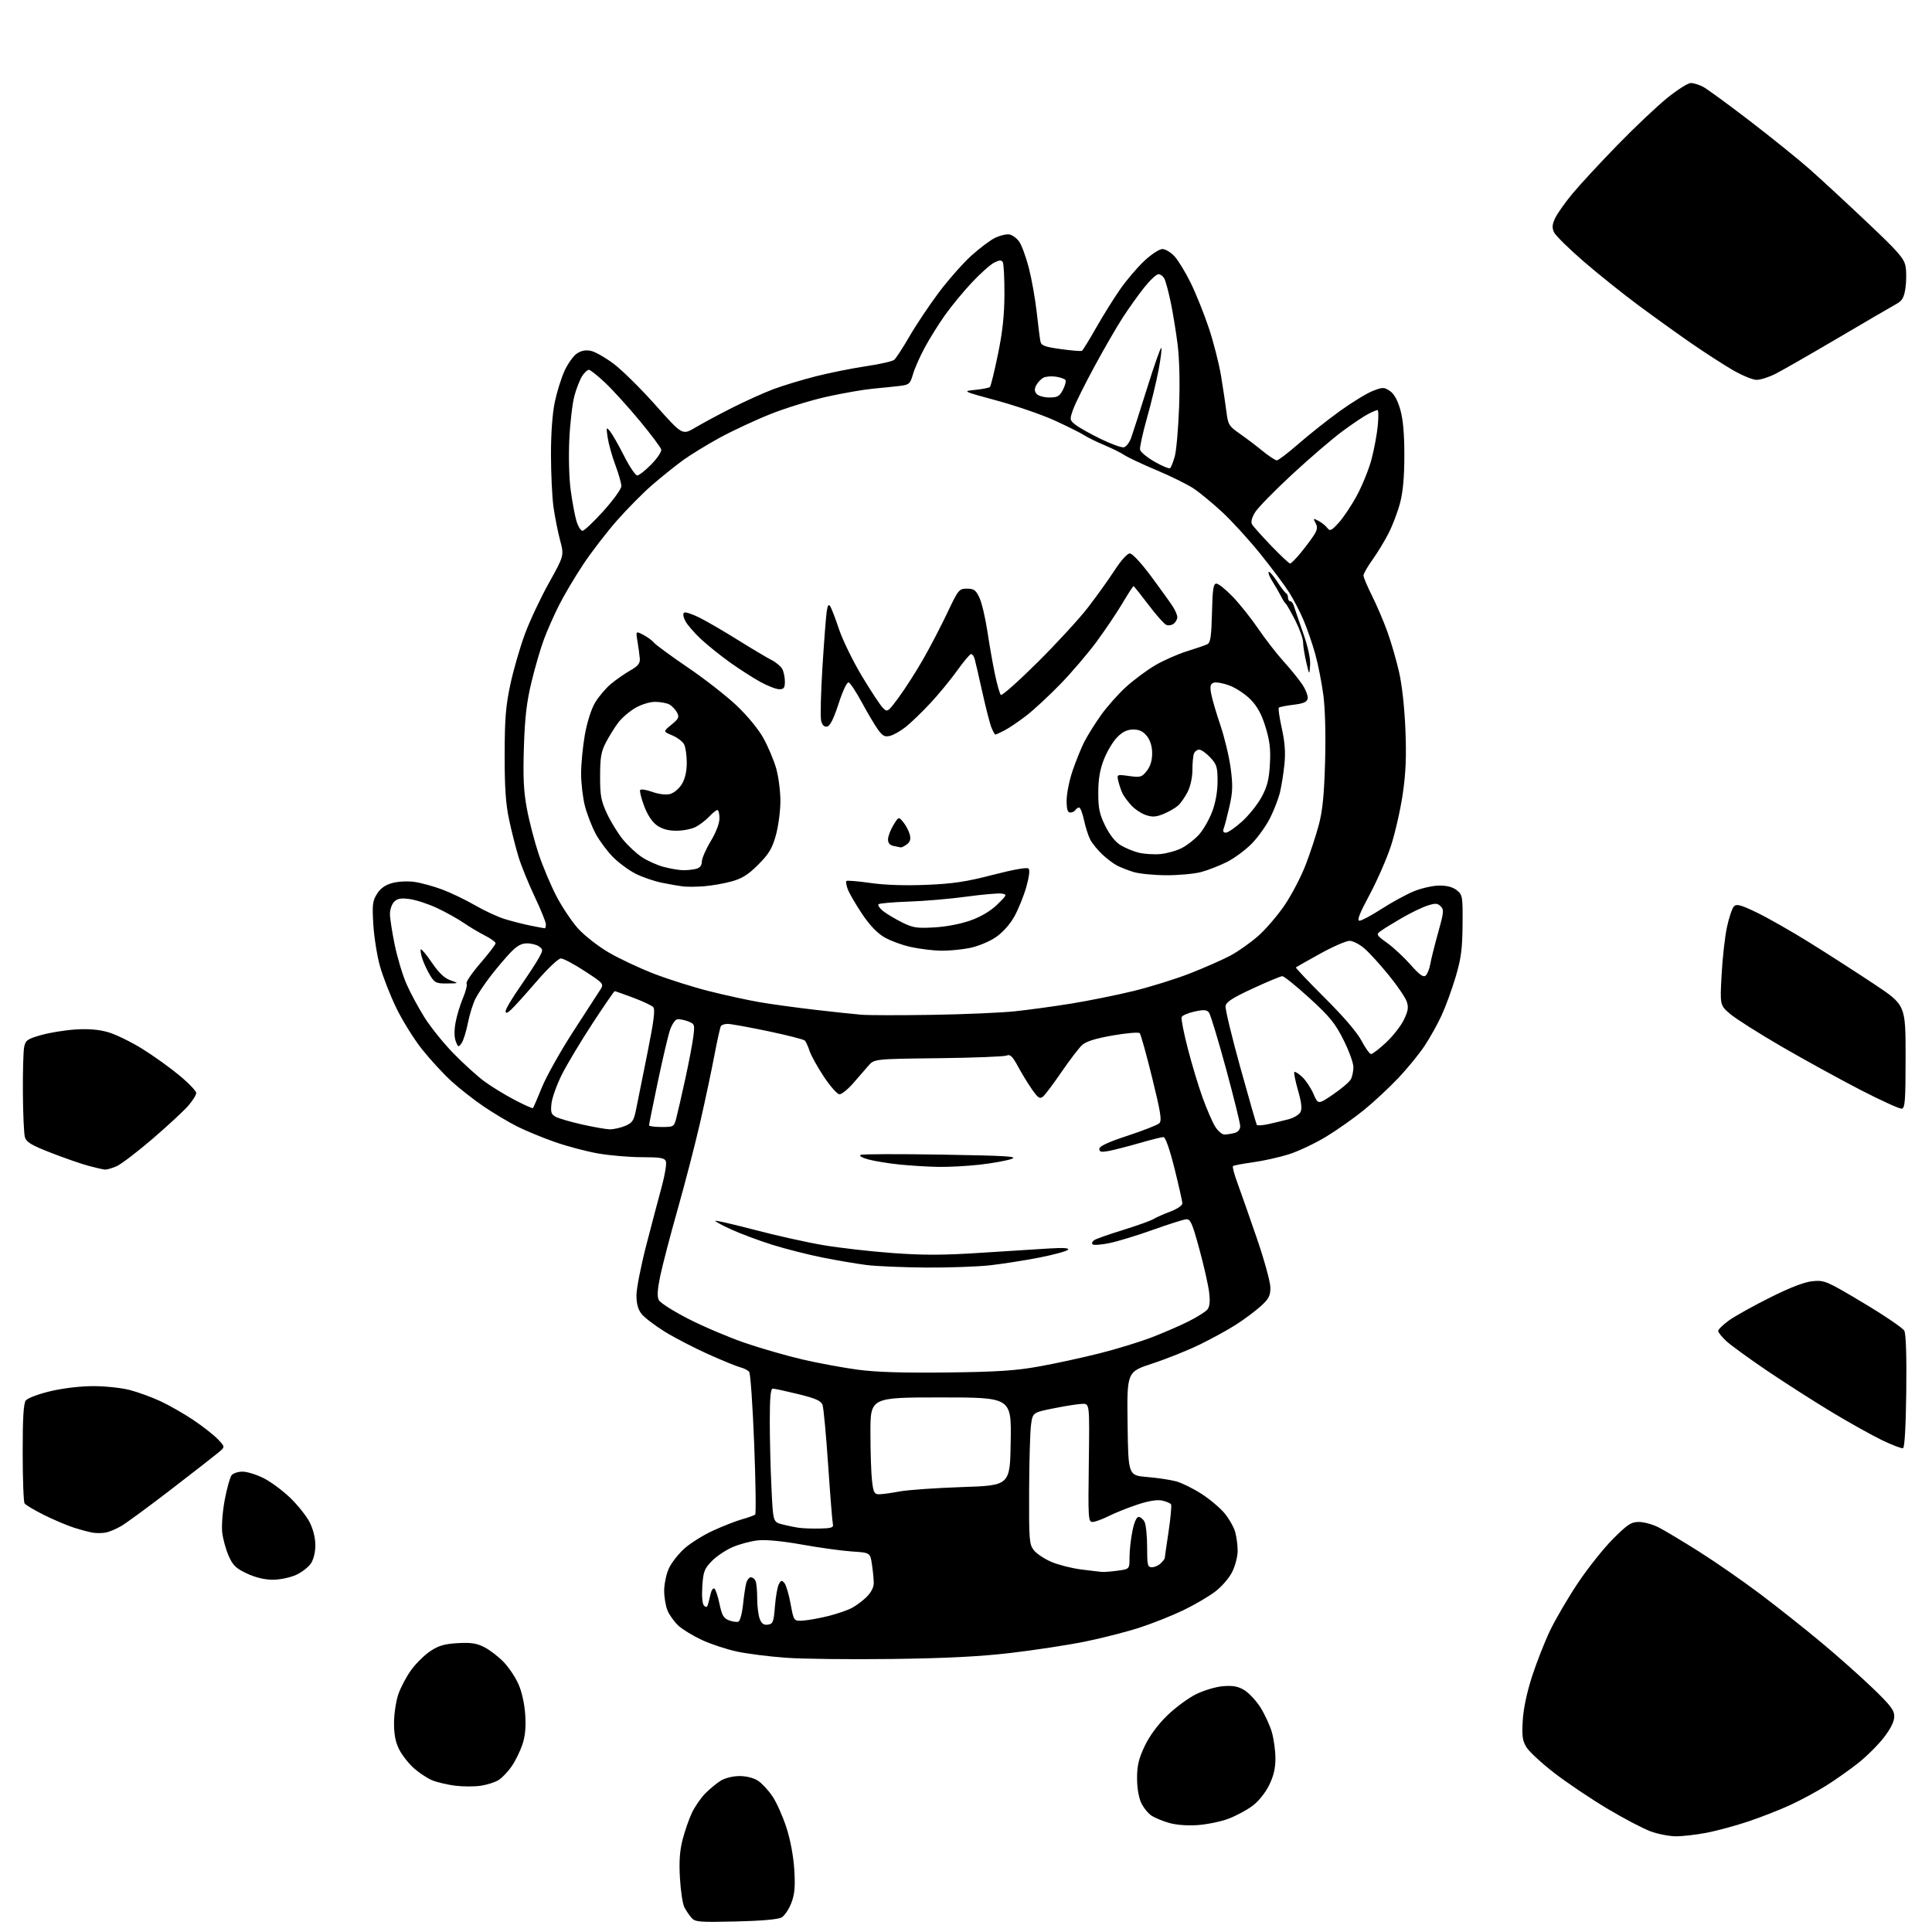 <?xml version="1.0" encoding="UTF-8" standalone="no"?>
<svg 
  version="1.1" 
  xmlns="http://www.w3.org/2000/svg" 
  xmlns:xlink="http://www.w3.org/1999/xlink" 
  xmlns:svg="http://www.w3.org/2000/svg"
  xmlns:rdf="http://www.w3.org/1999/02/22-rdf-syntax-ns#"
  xmlns:cc="http://creativecommons.org/ns#"
  xmlns:dc="http://purl.org/dc/elements/1.1/"
  viewBox="0 0 768 768"
  width="768"
  height="768"
>
<style>svg {background-color: white; }</style>"
<path stroke="none" fill="black" fill-rule="evenodd" d="M292.49,763.82C277.90,764.16 276.34,764.03 274.87,762.35C273.98,761.33 272.71,759.44 272.04,758.16C271.37,756.87 270.58,751.69 270.29,746.66C269.90,740.04 270.19,735.79 271.33,731.32C272.21,727.93 273.86,723.15 275.00,720.72C276.14,718.29 278.52,714.81 280.29,712.99C282.06,711.18 284.85,708.86 286.50,707.85C288.25,706.78 291.38,706.01 294.00,706.01C296.72,706.01 299.63,706.76 301.35,707.89C302.92,708.93 305.51,711.74 307.12,714.14C308.72,716.54 311.20,722.10 312.62,726.50C314.20,731.39 315.41,737.90 315.74,743.24C316.16,750.09 315.90,752.97 314.55,756.50C313.60,758.99 311.85,761.57 310.66,762.24C309.31,762.99 302.50,763.59 292.49,763.82zM666.16,729.96C663.60,729.94 659.11,729.07 656.20,728.02C653.28,726.97 645.49,722.88 638.88,718.93C632.27,714.98 622.82,708.62 617.87,704.79C612.92,700.97 607.97,696.41 606.87,694.67C605.21,692.02 604.95,690.26 605.31,684.00C605.58,679.30 606.95,672.77 608.98,666.50C610.76,661.00 613.97,652.80 616.12,648.29C618.27,643.77 623.27,635.22 627.23,629.29C631.20,623.35 637.48,615.46 641.19,611.75C647.00,605.93 648.43,605.00 651.51,605.00C653.47,605.00 656.97,605.96 659.29,607.14C661.61,608.31 668.90,612.69 675.50,616.85C682.10,621.02 693.12,628.68 700.00,633.87C706.88,639.07 717.67,647.63 724.00,652.91C730.33,658.18 739.44,666.28 744.25,670.89C751.46,677.81 753.00,679.82 753.00,682.30C753.00,684.30 751.61,687.12 748.86,690.69C746.58,693.64 741.97,698.23 738.61,700.88C735.25,703.54 729.53,707.57 725.89,709.85C722.26,712.13 715.89,715.57 711.73,717.49C707.58,719.41 700.04,722.36 694.99,724.06C689.94,725.75 682.44,727.78 678.32,728.57C674.20,729.35 668.73,729.98 666.16,729.96zM476.22,725.49C472.16,725.79 467.66,725.47 464.85,724.67C462.29,723.95 459.10,722.64 457.75,721.75C456.40,720.87 454.56,718.59 453.65,716.67C452.65,714.58 452.00,710.68 452.00,706.85C452.00,701.87 452.65,699.13 455.01,694.13C456.93,690.08 460.16,685.68 463.91,682.01C467.15,678.84 472.38,674.98 475.52,673.44C478.77,671.86 483.47,670.48 486.37,670.27C490.28,669.98 492.28,670.38 494.77,671.94C496.57,673.07 499.40,676.13 501.06,678.75C502.71,681.36 504.73,685.72 505.54,688.43C506.34,691.14 507.00,695.89 507.00,698.99C507.00,703.02 506.27,706.06 504.43,709.77C502.89,712.86 500.19,716.16 497.72,717.97C495.45,719.64 491.20,721.90 488.27,723.00C485.35,724.09 479.92,725.22 476.22,725.49zM191.18,709.85C188.60,710.25 183.95,710.23 180.83,709.83C177.71,709.42 173.62,708.45 171.75,707.67C169.88,706.89 166.67,704.77 164.62,702.97C162.56,701.17 159.93,697.85 158.76,695.59C157.24,692.66 156.64,689.66 156.63,685.00C156.63,681.42 157.40,676.25 158.34,673.50C159.28,670.75 161.61,666.37 163.52,663.76C165.43,661.16 168.86,657.80 171.14,656.29C174.36,654.16 176.76,653.47 181.98,653.17C187.26,652.87 189.50,653.22 192.59,654.81C194.74,655.92 198.17,658.56 200.20,660.67C202.24,662.77 204.90,666.75 206.11,669.50C207.44,672.51 208.51,677.35 208.79,681.66C209.11,686.71 208.77,690.23 207.61,693.62C206.71,696.26 204.81,700.11 203.38,702.17C201.96,704.22 199.68,706.63 198.32,707.52C196.96,708.42 193.75,709.46 191.18,709.85zM354.50,659.47C338.00,659.68 319.10,659.47 312.50,658.99C305.90,658.52 297.12,657.41 293.00,656.53C288.88,655.65 282.57,653.57 279.00,651.91C275.43,650.24 271.21,647.67 269.63,646.19C268.05,644.71 266.13,642.05 265.38,640.28C264.62,638.51 264.01,634.91 264.02,632.28C264.03,629.65 264.86,625.70 265.87,623.50C266.87,621.30 269.63,617.75 272.00,615.61C274.37,613.48 279.50,610.26 283.40,608.47C287.31,606.67 292.52,604.63 295.00,603.93C297.48,603.23 299.81,602.40 300.19,602.08C300.57,601.76 300.39,589.12 299.80,574.00C299.21,558.88 298.32,545.98 297.82,545.35C297.32,544.71 295.77,543.91 294.38,543.56C292.98,543.21 287.26,540.88 281.67,538.38C276.08,535.88 268.25,531.82 264.28,529.37C260.31,526.91 256.15,523.74 255.03,522.31C253.63,520.53 253.00,518.24 253.00,514.89C253.00,512.23 254.78,503.18 256.96,494.78C259.14,486.37 261.92,475.85 263.13,471.40C264.34,466.94 265.04,462.56 264.70,461.65C264.17,460.29 262.51,460.00 255.16,460.00C250.27,460.00 242.44,459.33 237.76,458.52C233.08,457.70 225.26,455.63 220.38,453.90C215.50,452.18 208.80,449.41 205.50,447.75C202.20,446.08 196.32,442.57 192.43,439.95C188.54,437.33 182.73,432.78 179.50,429.84C176.28,426.90 171.01,421.19 167.80,417.15C164.58,413.11 159.96,405.69 157.52,400.65C155.09,395.62 152.17,388.12 151.02,384.00C149.88,379.88 148.70,372.45 148.40,367.50C147.92,359.60 148.10,358.11 149.88,355.30C151.29,353.08 153.16,351.76 156.01,351.00C158.32,350.38 162.16,350.19 164.80,350.58C167.39,350.95 172.31,352.30 175.75,353.58C179.18,354.86 185.03,357.67 188.75,359.82C192.46,361.97 197.75,364.43 200.50,365.29C203.25,366.15 207.88,367.34 210.80,367.93C213.71,368.52 216.30,369.00 216.55,369.00C216.80,369.00 217.00,368.29 217.00,367.42C217.00,366.55 214.99,361.61 212.54,356.43C210.09,351.26 207.22,344.20 206.16,340.76C205.10,337.32 203.41,330.68 202.41,326.00C201.03,319.58 200.59,313.22 200.61,300.00C200.63,285.69 201.04,280.59 202.88,272.04C204.11,266.29 206.71,257.29 208.66,252.04C210.60,246.79 214.91,237.63 218.23,231.68C224.26,220.86 224.26,220.86 222.62,214.68C221.73,211.28 220.55,205.35 220.01,201.50C219.48,197.65 219.03,188.34 219.02,180.82C219.01,172.27 219.58,164.39 220.54,159.82C221.38,155.81 223.14,150.19 224.44,147.34C225.75,144.50 227.96,141.42 229.37,140.50C231.12,139.35 232.87,139.03 234.97,139.49C236.65,139.86 240.72,142.19 244.01,144.67C247.31,147.15 254.79,154.54 260.63,161.10C271.25,173.02 271.25,173.02 276.37,169.98C279.19,168.30 285.77,164.76 291.00,162.12C296.23,159.47 303.65,156.12 307.50,154.68C311.35,153.24 319.00,150.93 324.50,149.54C330.00,148.15 338.92,146.37 344.32,145.57C349.72,144.78 354.73,143.64 355.45,143.04C356.17,142.45 358.90,138.26 361.52,133.73C364.14,129.20 369.38,121.37 373.16,116.31C376.95,111.26 382.78,104.66 386.12,101.63C389.46,98.61 393.74,95.40 395.63,94.50C397.53,93.61 400.03,93.01 401.19,93.19C402.35,93.36 404.11,94.62 405.11,96.00C406.10,97.38 407.84,102.10 408.98,106.50C410.11,110.90 411.51,118.78 412.10,124.00C412.68,129.22 413.33,134.44 413.56,135.59C413.90,137.38 415.09,137.85 421.69,138.77C425.94,139.37 429.72,139.67 430.09,139.45C430.46,139.22 433.01,135.08 435.76,130.24C438.51,125.40 442.81,118.50 445.33,114.91C447.84,111.31 452.15,106.26 454.90,103.69C457.66,101.11 460.88,99.00 462.06,99.00C463.23,99.00 465.39,100.28 466.85,101.85C468.31,103.41 471.20,108.15 473.29,112.38C475.37,116.60 478.61,124.66 480.49,130.28C482.38,135.90 484.58,144.55 485.40,149.50C486.21,154.45 487.18,160.91 487.55,163.85C488.16,168.77 488.57,169.44 492.75,172.35C495.25,174.08 499.35,177.19 501.87,179.25C504.40,181.31 506.96,183.00 507.56,183.00C508.16,183.00 512.10,179.99 516.31,176.31C520.52,172.64 527.91,166.79 532.73,163.33C537.55,159.86 543.40,156.29 545.73,155.39C549.65,153.87 550.15,153.87 552.45,155.38C554.12,156.47 555.50,158.90 556.60,162.69C557.74,166.63 558.25,172.21 558.25,180.93C558.25,189.55 557.71,195.52 556.55,199.92C555.62,203.45 553.58,208.85 552.01,211.92C550.45,214.99 547.56,219.75 545.58,222.50C543.61,225.25 542.00,228.07 542.00,228.77C542.00,229.47 543.52,233.08 545.37,236.77C547.23,240.47 549.97,246.88 551.46,251.00C552.95,255.12 555.05,262.32 556.12,267.00C557.31,272.15 558.31,281.22 558.67,290.00C559.11,300.89 558.84,307.31 557.59,315.78C556.67,321.98 554.57,331.20 552.92,336.26C551.26,341.32 547.43,350.08 544.40,355.73C540.40,363.18 539.31,366.00 540.41,366.00C541.25,366.00 545.21,363.88 549.22,361.29C553.22,358.70 558.98,355.56 562.00,354.31C565.02,353.07 569.59,352.04 572.14,352.02C575.25,352.01 577.56,352.63 579.14,353.92C581.39,355.75 581.49,356.37 581.39,367.67C581.30,377.39 580.80,381.10 578.59,388.50C577.12,393.45 574.60,400.31 573.00,403.75C571.41,407.19 568.39,412.59 566.30,415.74C564.21,418.90 559.58,424.58 556.00,428.38C552.42,432.17 546.29,437.90 542.36,441.11C538.44,444.32 531.61,449.14 527.20,451.82C522.79,454.50 516.10,457.66 512.34,458.85C508.58,460.04 502.15,461.47 498.06,462.03C493.97,462.59 490.39,463.27 490.12,463.55C489.84,463.82 490.65,466.85 491.91,470.27C493.18,473.70 496.64,483.56 499.60,492.20C502.57,500.83 505.00,509.66 505.00,511.83C505.00,515.14 504.38,516.33 501.11,519.28C498.97,521.22 494.58,524.49 491.36,526.55C488.14,528.62 481.64,532.18 476.92,534.48C472.20,536.78 463.75,540.17 458.15,542.00C447.96,545.34 447.96,545.34 448.23,565.92C448.50,586.50 448.50,586.50 456.00,587.13C460.12,587.47 465.34,588.26 467.59,588.87C469.83,589.49 474.36,591.73 477.64,593.85C480.93,595.97 485.06,599.46 486.83,601.60C488.59,603.75 490.48,607.08 491.01,609.00C491.55,610.92 491.99,614.27 491.99,616.43C492.00,618.60 491.05,622.33 489.89,624.72C488.70,627.18 485.77,630.61 483.14,632.62C480.59,634.58 474.90,637.92 470.50,640.04C466.10,642.17 458.25,645.30 453.06,646.99C447.87,648.68 438.06,651.19 431.27,652.57C424.48,653.94 411.18,655.97 401.71,657.08C389.37,658.52 376.00,659.19 354.50,659.47zM305.25,645.82C307.27,645.53 307.56,644.80 308.05,638.50C308.36,634.65 309.06,630.68 309.63,629.69C310.50,628.13 310.82,628.08 311.84,629.31C312.50,630.10 313.60,633.84 314.29,637.62C315.55,644.50 315.55,644.50 319.52,644.18C321.71,644.00 326.18,643.18 329.46,642.35C332.73,641.52 336.78,640.14 338.46,639.28C340.13,638.42 342.81,636.44 344.42,634.88C346.26,633.08 347.33,631.03 347.33,629.27C347.32,627.75 347.00,624.41 346.61,621.86C345.91,617.21 345.91,617.21 338.70,616.74C334.74,616.48 325.88,615.26 319.00,614.03C311.29,612.64 304.54,611.98 301.39,612.31C298.57,612.59 294.02,613.80 291.27,614.98C288.52,616.16 284.76,618.68 282.93,620.57C279.98,623.62 279.55,624.77 279.18,630.59C278.92,634.55 279.19,637.59 279.85,638.25C280.63,639.03 281.06,638.94 281.38,637.92C281.63,637.14 282.11,635.24 282.45,633.71C282.78,632.17 283.47,631.17 283.96,631.48C284.46,631.78 285.38,634.53 286.02,637.57C286.95,642.09 287.64,643.29 289.76,644.10C291.18,644.64 292.87,644.88 293.52,644.63C294.17,644.38 294.98,641.43 295.34,638.06C295.69,634.70 296.25,630.84 296.60,629.47C296.94,628.11 297.79,627.00 298.50,627.00C299.21,627.00 300.06,627.71 300.39,628.58C300.73,629.45 301.00,632.57 301.00,635.52C301.00,638.46 301.45,642.06 302.00,643.50C302.74,645.45 303.59,646.06 305.25,645.82zM108.50,627.97C105.26,627.98 101.63,627.11 98.20,625.52C93.80,623.46 92.57,622.29 90.91,618.52C89.81,616.03 88.65,611.86 88.34,609.24C88.03,606.58 88.47,600.83 89.35,596.14C90.22,591.55 91.45,587.16 92.09,586.39C92.72,585.63 94.68,585.00 96.43,585.00C98.18,585.00 101.91,586.15 104.72,587.55C107.53,588.95 112.29,592.45 115.29,595.34C118.29,598.22 121.78,602.59 123.05,605.04C124.46,607.78 125.35,611.29 125.36,614.13C125.38,616.91 124.68,619.85 123.61,621.47C122.64,622.95 119.97,625.02 117.67,626.06C115.38,627.10 111.25,627.96 108.50,627.97zM438.11,624.87C439.00,624.94 441.81,624.71 444.36,624.36C449.00,623.73 449.00,623.73 449.00,619.03C449.00,616.45 449.51,611.78 450.14,608.67C450.83,605.20 451.79,603.00 452.60,603.00C453.33,603.00 454.40,603.87 454.96,604.93C455.53,606.00 456.00,610.50 456.00,614.93C456.00,622.23 456.18,623.00 457.93,623.00C458.99,623.00 460.56,622.29 461.43,621.43C462.29,620.56 463.00,619.66 463.00,619.42C463.00,619.18 463.68,614.46 464.51,608.92C465.34,603.38 465.79,598.47 465.50,598.00C465.21,597.54 463.63,596.86 461.98,596.50C460.03,596.07 456.65,596.61 452.25,598.06C448.54,599.28 443.38,601.34 440.78,602.64C438.19,603.94 435.26,605.00 434.28,605.00C432.61,605.00 432.52,603.50 432.82,581.50C433.13,558.00 433.13,558.00 430.32,558.05C428.77,558.07 423.68,558.86 419.00,559.80C410.50,561.50 410.50,561.50 409.84,566.50C409.47,569.25 409.14,581.00 409.09,592.62C409.01,612.16 409.15,613.92 410.96,616.23C412.04,617.60 415.16,619.68 417.89,620.86C420.62,622.03 425.92,623.39 429.68,623.87C433.43,624.35 437.22,624.80 438.11,624.87zM42.00,609.22C40.62,609.47 38.38,609.50 37.00,609.28C35.62,609.07 32.25,608.18 29.50,607.31C26.75,606.43 21.35,604.15 17.50,602.23C13.65,600.31 10.17,598.24 9.77,597.62C9.36,597.01 9.02,587.92 9.02,577.44C9.00,563.73 9.35,557.92 10.25,556.72C10.95,555.78 15.22,554.17 20.00,553.03C25.05,551.83 31.97,551.01 37.04,551.01C41.74,551.00 48.26,551.69 51.54,552.54C54.82,553.38 60.34,555.40 63.80,557.01C67.27,558.62 73.16,561.99 76.89,564.49C80.62,567.00 84.98,570.42 86.58,572.10C89.50,575.15 89.50,575.15 86.92,577.33C85.51,578.52 77.04,585.12 68.10,592.00C59.17,598.88 50.20,605.46 48.18,606.63C46.16,607.81 43.38,608.97 42.00,609.22zM326.00,607.62C330.36,607.53 331.42,607.19 331.10,606.00C330.88,605.17 330.03,594.60 329.21,582.50C328.39,570.40 327.38,559.57 326.96,558.43C326.36,556.82 324.22,555.88 317.30,554.18C312.40,552.98 307.86,552.00 307.20,552.00C306.33,552.00 306.00,555.51 306.00,564.84C306.00,571.90 306.29,583.83 306.66,591.35C307.31,605.01 307.31,605.01 310.91,605.94C312.88,606.46 315.85,607.07 317.50,607.31C319.15,607.55 322.98,607.69 326.00,607.62zM349.46,594.00C350.65,594.00 354.30,593.50 357.57,592.88C360.83,592.27 372.05,591.48 382.50,591.13C401.50,590.50 401.50,590.50 401.77,573.00C402.04,555.50 402.04,555.50 374.02,555.50C346.00,555.50 346.00,555.50 346.01,569.50C346.01,577.20 346.30,585.86 346.65,588.75C347.19,593.28 347.58,594.00 349.46,594.00zM756.48,575.67C755.92,575.86 752.26,574.47 748.34,572.59C744.42,570.72 735.42,565.70 728.35,561.45C721.28,557.19 709.65,549.76 702.50,544.92C695.35,540.08 688.04,534.77 686.25,533.12C684.46,531.46 683.00,529.64 683.00,529.06C683.00,528.49 684.91,526.62 687.25,524.92C689.59,523.22 696.96,519.11 703.64,515.78C711.91,511.66 717.33,509.59 720.64,509.28C725.29,508.86 726.14,509.22 740.73,517.94C749.10,522.94 756.42,527.92 756.99,528.99C757.65,530.22 757.94,539.10 757.77,553.14C757.60,567.05 757.12,575.46 756.48,575.67zM376.50,545.58C396.62,545.34 403.79,544.86 413.22,543.16C419.67,542.00 430.46,539.65 437.19,537.95C443.93,536.25 453.30,533.37 458.01,531.55C462.73,529.73 469.30,526.87 472.60,525.20C475.91,523.53 479.22,521.44 479.95,520.57C480.87,519.45 481.09,517.40 480.65,513.73C480.31,510.86 478.56,503.10 476.75,496.50C473.91,486.08 473.22,484.52 471.49,484.69C470.40,484.79 464.44,486.68 458.26,488.89C452.07,491.11 444.32,493.47 441.04,494.15C437.75,494.83 434.72,495.05 434.31,494.64C433.89,494.23 434.22,493.46 435.03,492.94C435.84,492.42 441.00,490.61 446.50,488.91C452.00,487.21 457.40,485.27 458.50,484.60C459.60,483.93 462.64,482.58 465.25,481.61C467.90,480.62 470.00,479.20 470.00,478.39C470.00,477.60 468.59,471.33 466.88,464.47C464.94,456.73 463.27,452.00 462.49,452.00C461.79,452.00 457.46,453.09 452.86,454.42C448.26,455.74 442.81,457.14 440.75,457.53C437.75,458.08 437.00,457.92 437.00,456.69C437.00,455.63 440.44,454.03 448.25,451.46C454.44,449.43 460.10,447.20 460.83,446.52C461.92,445.49 461.43,442.35 457.99,428.39C455.70,419.10 453.48,411.14 453.05,410.69C452.63,410.25 447.83,410.65 442.39,411.60C435.64,412.77 431.78,413.96 430.22,415.36C428.97,416.48 425.29,421.28 422.04,426.02C418.79,430.76 415.46,435.21 414.63,435.90C413.36,436.95 412.67,436.51 410.31,433.16C408.76,430.96 406.24,426.84 404.70,424.00C402.49,419.91 401.55,418.98 400.20,419.59C399.27,420.01 387.02,420.49 373.00,420.65C347.50,420.95 347.50,420.95 345.14,423.72C343.85,425.25 341.10,428.41 339.03,430.75C336.96,433.09 334.57,435.00 333.71,435.00C332.86,435.00 330.08,431.89 327.55,428.08C325.02,424.27 322.45,419.66 321.84,417.83C321.23,416.00 320.39,414.12 319.97,413.66C319.56,413.20 312.98,411.52 305.36,409.92C297.74,408.33 290.51,407.02 289.31,407.01C288.10,407.01 286.87,407.40 286.57,407.88C286.27,408.37 285.10,413.66 283.96,419.63C282.83,425.61 280.31,437.48 278.36,446.00C276.41,454.52 272.40,470.05 269.44,480.50C266.48,490.95 263.34,502.96 262.46,507.20C261.31,512.78 261.16,515.44 261.92,516.86C262.50,517.93 267.81,521.29 273.74,524.32C279.66,527.35 289.68,531.60 296.00,533.78C302.32,535.96 312.68,538.94 319.01,540.41C325.33,541.88 335.23,543.71 341.01,544.48C348.30,545.45 359.13,545.79 376.50,545.58zM368.00,503.87C358.93,503.80 348.35,503.35 344.50,502.87C340.65,502.38 332.77,501.05 327.00,499.90C321.23,498.74 312.23,496.46 307.00,494.82C301.77,493.18 294.46,490.45 290.74,488.76C287.02,487.07 284.15,485.51 284.37,485.30C284.59,485.08 291.68,486.71 300.13,488.93C308.59,491.15 320.75,493.86 327.18,494.95C333.60,496.05 345.99,497.46 354.72,498.10C366.97,499.00 374.89,498.98 389.54,498.03C399.97,497.36 412.32,496.58 417.00,496.29C422.90,495.94 425.19,496.10 424.50,496.83C423.95,497.40 418.77,498.80 413.00,499.93C407.23,501.05 398.45,502.43 393.50,502.98C388.55,503.53 377.07,503.93 368.00,503.87zM41.78,464.93C41.08,464.90 38.12,464.23 35.20,463.44C32.29,462.66 25.56,460.32 20.24,458.25C12.36,455.17 10.46,454.02 9.89,451.99C9.51,450.62 9.15,442.69 9.10,434.38C9.04,426.06 9.27,417.89 9.60,416.23C10.15,413.52 10.86,413.02 16.35,411.45C19.73,410.49 25.91,409.49 30.08,409.23C35.29,408.91 39.37,409.26 43.08,410.34C46.06,411.22 52.10,414.16 56.50,416.89C60.90,419.61 67.54,424.37 71.25,427.45C74.96,430.52 78.00,433.69 78.00,434.49C78.00,435.28 76.54,437.60 74.75,439.65C72.96,441.69 66.55,447.62 60.50,452.82C54.45,458.01 48.05,462.88 46.28,463.63C44.51,464.38 42.49,464.97 41.78,464.93zM373.00,463.86C368.88,463.79 361.90,463.36 357.50,462.91C353.10,462.46 347.54,461.54 345.15,460.89C342.63,460.19 341.37,459.43 342.15,459.08C342.89,458.74 357.45,458.70 374.50,458.98C400.67,459.42 404.95,459.69 402.00,460.73C400.07,461.40 394.45,462.41 389.50,462.97C384.55,463.53 377.12,463.93 373.00,463.86zM486.74,450.99C487.71,450.98 489.51,450.70 490.75,450.37C492.18,449.99 493.00,449.00 493.00,447.67C493.00,446.52 490.45,436.21 487.34,424.76C484.23,413.32 481.19,403.31 480.59,402.52C479.71,401.37 478.59,401.29 474.83,402.11C472.27,402.67 469.96,403.66 469.71,404.31C469.46,404.97 470.56,410.57 472.16,416.77C473.75,422.97 476.39,431.74 478.03,436.27C479.67,440.80 481.90,445.96 482.99,447.75C484.08,449.54 485.76,450.99 486.74,450.99zM242.28,448.92C243.81,448.96 246.58,448.36 248.44,447.59C251.42,446.34 251.95,445.54 252.89,440.84C253.48,437.90 255.50,427.85 257.38,418.50C259.95,405.68 260.51,401.21 259.65,400.32C259.02,399.67 255.41,397.98 251.63,396.57C247.85,395.16 244.58,394.00 244.35,394.00C244.12,394.00 240.13,399.81 235.48,406.91C230.84,414.01 225.39,423.10 223.37,427.12C221.36,431.14 219.49,436.31 219.23,438.61C218.83,442.16 219.10,442.98 220.94,443.97C222.13,444.61 226.80,445.96 231.30,446.98C235.81,448.00 240.75,448.87 242.28,448.92zM262.96,448.00C267.86,448.00 267.94,447.95 268.89,444.25C269.43,442.19 271.00,435.32 272.38,429.00C273.77,422.68 275.21,415.15 275.58,412.27C276.23,407.22 276.16,407.01 273.45,405.98C271.92,405.40 269.99,405.05 269.18,405.21C268.36,405.37 267.10,407.24 266.36,409.37C265.62,411.50 263.44,420.76 261.51,429.95C259.58,439.14 258.00,446.96 258.00,447.33C258.00,447.70 260.23,448.00 262.96,448.00zM504.24,446.85C506.58,446.33 510.18,445.46 512.23,444.92C514.29,444.38 516.41,443.11 516.95,442.09C517.65,440.79 517.37,438.28 515.98,433.44C514.91,429.70 514.25,426.41 514.52,426.14C514.79,425.88 516.19,426.75 517.62,428.08C519.06,429.41 521.08,432.43 522.11,434.80C523.97,439.10 523.97,439.10 529.96,435.03C533.26,432.79 536.41,430.10 536.98,429.04C537.54,427.99 538.00,425.80 538.00,424.18C538.00,422.56 536.23,417.69 534.06,413.37C530.74,406.74 528.60,404.12 520.53,396.75C515.26,391.94 510.39,388.02 509.72,388.04C509.05,388.07 503.77,390.27 498.00,392.94C489.99,396.64 487.42,398.29 487.18,399.92C487.00,401.09 489.63,412.05 493.03,424.27C496.42,436.50 499.38,446.79 499.59,447.15C499.81,447.50 501.90,447.37 504.24,446.85zM211.85,440.48C212.06,440.27 213.65,436.59 215.39,432.30C217.13,428.01 222.61,418.20 227.57,410.50C232.54,402.80 237.40,395.28 238.39,393.79C240.18,391.08 240.18,391.08 232.46,386.04C228.22,383.27 223.94,381.00 222.96,381.00C221.95,381.00 217.72,385.01 213.20,390.25C208.82,395.34 204.28,400.36 203.12,401.40C201.53,402.83 201.00,402.96 201.00,401.90C200.99,401.13 203.58,396.77 206.75,392.22C209.91,387.67 213.29,382.49 214.25,380.72C215.90,377.70 215.90,377.42 214.31,376.25C213.38,375.56 211.22,375.00 209.51,375.00C207.22,375.00 205.47,375.99 202.84,378.75C200.88,380.81 197.38,384.94 195.07,387.93C192.75,390.92 190.03,394.98 189.02,396.96C188.01,398.93 186.64,403.34 185.97,406.76C185.30,410.17 184.16,413.76 183.45,414.73C182.24,416.37 182.08,416.32 181.17,413.93C180.55,412.32 180.53,409.53 181.10,406.43C181.60,403.72 182.92,399.35 184.04,396.72C185.16,394.09 185.81,391.49 185.47,390.95C185.13,390.41 187.59,386.79 190.93,382.92C194.27,379.05 197.00,375.47 197.00,374.96C197.00,374.46 195.09,373.07 192.75,371.88C190.41,370.70 186.58,368.41 184.23,366.80C181.88,365.19 177.15,362.56 173.71,360.95C170.27,359.34 165.41,357.74 162.91,357.40C159.39,356.92 157.99,357.16 156.68,358.46C155.76,359.39 155.01,361.57 155.01,363.32C155.02,365.07 155.88,370.62 156.92,375.66C157.96,380.70 160.06,387.67 161.59,391.16C163.12,394.65 166.36,400.65 168.78,404.50C171.20,408.35 176.41,414.79 180.34,418.82C184.28,422.84 189.72,427.78 192.44,429.79C195.16,431.81 200.55,435.12 204.43,437.16C208.30,439.20 211.64,440.69 211.85,440.48zM756.00,440.72C755.17,440.86 747.75,437.48 739.50,433.22C731.25,428.96 717.14,421.21 708.15,415.99C699.15,410.77 689.98,404.95 687.75,403.05C683.71,399.60 683.71,399.60 684.36,387.55C684.71,380.92 685.67,372.37 686.49,368.55C687.31,364.72 688.57,361.00 689.28,360.29C690.35,359.22 692.01,359.68 698.54,362.84C702.92,364.96 712.35,370.34 719.50,374.79C726.65,379.24 738.12,386.62 745.00,391.19C757.50,399.51 757.50,399.51 757.50,419.99C757.50,437.42 757.28,440.51 756.00,440.72zM545.04,419.00C545.62,419.00 548.30,416.93 551.00,414.40C553.70,411.87 556.88,407.82 558.05,405.39C559.77,401.84 559.99,400.41 559.18,398.08C558.62,396.49 555.45,391.83 552.12,387.73C548.80,383.63 544.47,378.86 542.50,377.14C540.54,375.41 537.82,374.00 536.47,374.00C535.11,374.00 529.84,376.30 524.75,379.12C519.66,381.93 515.34,384.38 515.14,384.56C514.94,384.74 520.12,390.20 526.64,396.70C534.08,404.10 539.53,410.46 541.25,413.75C542.76,416.64 544.47,419.00 545.04,419.00zM370.50,403.42C383.15,403.22 398.00,402.58 403.50,402.00C409.00,401.42 419.12,400.03 426.00,398.91C432.88,397.79 443.90,395.57 450.50,393.96C457.10,392.36 467.21,389.21 472.97,386.97C478.72,384.72 485.99,381.52 489.11,379.86C492.23,378.20 497.29,374.61 500.35,371.88C503.40,369.15 508.13,363.59 510.86,359.52C513.58,355.45 517.25,348.39 519.00,343.84C520.76,339.29 523.10,332.17 524.21,328.03C525.73,322.37 526.36,316.15 526.74,302.94C527.04,292.28 526.78,281.87 526.07,276.44C525.43,271.52 523.99,264.17 522.86,260.10C521.73,256.02 519.64,249.95 518.22,246.60C516.79,243.24 514.21,238.25 512.47,235.50C510.74,232.75 505.61,225.89 501.07,220.26C496.53,214.62 489.68,207.11 485.84,203.56C482.00,200.00 476.86,195.77 474.42,194.15C471.97,192.53 465.37,189.27 459.74,186.91C454.11,184.54 448.38,181.85 447.00,180.93C445.62,180.00 442.02,178.21 439.00,176.95C435.98,175.68 432.38,173.91 431.00,173.02C429.62,172.12 424.38,169.51 419.35,167.20C414.32,164.90 403.97,161.33 396.35,159.26C382.50,155.50 382.50,155.50 387.69,154.98C390.54,154.69 393.17,154.17 393.52,153.82C393.87,153.46 395.30,147.62 396.70,140.84C398.54,131.90 399.25,125.30 399.28,116.91C399.30,110.54 399.00,104.80 398.60,104.17C398.07,103.31 397.17,103.38 395.12,104.44C393.60,105.23 389.62,108.79 386.28,112.36C382.94,115.93 378.18,121.70 375.71,125.18C373.23,128.65 369.63,134.43 367.69,138.00C365.75,141.57 363.61,146.39 362.94,148.71C361.79,152.63 361.43,152.96 357.60,153.42C355.35,153.69 350.57,154.18 347.00,154.51C343.43,154.84 335.32,156.24 329.00,157.63C322.68,159.01 312.53,162.12 306.45,164.53C300.38,166.94 291.15,171.24 285.95,174.08C280.75,176.93 274.02,181.08 271.00,183.31C267.98,185.54 262.61,189.87 259.08,192.93C255.55,195.99 249.30,202.32 245.18,207.00C241.07,211.68 235.02,219.55 231.74,224.50C228.47,229.45 224.20,236.65 222.26,240.50C220.31,244.35 217.63,250.41 216.29,253.96C214.95,257.51 212.71,265.16 211.31,270.96C209.35,279.06 208.64,285.09 208.26,297.00C207.88,308.97 208.15,314.55 209.45,321.50C210.37,326.45 212.47,334.51 214.10,339.42C215.74,344.33 218.92,351.88 221.17,356.21C223.42,360.53 227.30,366.34 229.78,369.10C232.27,371.86 237.72,376.13 241.90,378.58C246.08,381.03 254.17,384.84 259.88,387.05C265.58,389.26 275.48,392.38 281.88,394.00C288.27,395.61 297.32,397.59 302.00,398.39C306.68,399.19 316.57,400.55 324.00,401.41C331.43,402.27 339.75,403.16 342.50,403.38C345.25,403.60 357.85,403.62 370.50,403.42zM177.74,390.94C173.41,390.99 172.79,390.70 170.99,387.75C169.90,385.96 168.51,383.01 167.90,381.18C167.30,379.36 167.02,377.65 167.28,377.39C167.54,377.12 169.54,379.52 171.71,382.70C174.47,386.76 176.68,388.86 179.08,389.69C182.50,390.89 182.50,390.89 177.74,390.94zM566.70,387.83C567.39,387.26 568.23,385.16 568.58,383.15C568.93,381.14 570.34,375.51 571.71,370.64C573.93,362.76 574.04,361.61 572.71,360.28C571.44,359.01 570.61,358.97 567.35,360.02C565.23,360.71 560.58,362.97 557.00,365.06C553.42,367.14 549.68,369.46 548.69,370.21C547.00,371.47 547.20,371.80 551.41,374.83C553.91,376.63 558.09,380.52 560.71,383.48C564.22,387.46 565.78,388.60 566.70,387.83zM374.08,377.92C371.01,377.88 365.65,377.22 362.17,376.47C358.68,375.71 353.88,373.95 351.50,372.55C348.63,370.87 345.62,367.69 342.62,363.19C340.13,359.44 337.61,355.10 337.02,353.54C336.43,351.99 336.17,350.49 336.45,350.21C336.73,349.93 341.01,350.29 345.96,350.99C351.70,351.82 359.77,352.09 368.23,351.74C378.87,351.30 384.12,350.51 394.72,347.76C402.89,345.65 408.29,344.69 408.87,345.27C409.45,345.85 409.09,348.68 407.94,352.69C406.92,356.26 404.79,361.51 403.21,364.34C401.44,367.51 398.58,370.69 395.80,372.59C393.25,374.32 388.73,376.18 385.47,376.84C382.28,377.48 377.15,377.96 374.08,377.92zM371.50,368.65C376.30,368.37 382.08,367.24 385.96,365.84C390.07,364.35 393.88,362.06 396.46,359.54C400.32,355.76 400.40,355.57 398.18,355.21C396.90,355.01 390.60,355.56 384.18,356.43C377.75,357.31 367.41,358.20 361.19,358.40C354.98,358.61 349.58,359.08 349.21,359.46C348.84,359.83 349.65,361.04 351.01,362.13C352.38,363.23 355.75,365.25 358.50,366.63C362.92,368.83 364.43,369.06 371.50,368.65zM280.00,352.29C276.98,352.54 273.15,352.57 271.50,352.37C269.85,352.17 266.02,351.50 263.00,350.88C259.98,350.27 255.32,348.66 252.66,347.32C250.00,345.98 245.95,342.99 243.66,340.68C241.37,338.37 238.28,334.20 236.78,331.42C235.29,328.63 233.38,323.70 232.53,320.47C231.69,317.23 231.00,311.41 231.00,307.54C231.00,303.67 231.67,296.73 232.48,292.13C233.34,287.24 235.00,281.96 236.49,279.42C237.89,277.04 240.73,273.66 242.80,271.92C244.87,270.19 248.35,267.76 250.53,266.53C253.56,264.82 254.46,263.72 254.34,261.89C254.24,260.58 253.84,257.54 253.44,255.15C252.71,250.80 252.71,250.80 255.68,252.33C257.31,253.18 259.25,254.60 259.99,255.49C260.74,256.39 266.76,260.80 273.39,265.31C280.02,269.81 288.74,276.61 292.77,280.42C297.07,284.49 301.49,289.85 303.47,293.42C305.32,296.76 307.60,302.15 308.53,305.39C309.46,308.63 310.22,314.49 310.22,318.43C310.22,322.36 309.41,328.48 308.42,332.04C306.94,337.32 305.66,339.45 301.44,343.68C297.48,347.65 295.00,349.22 290.88,350.36C287.92,351.18 283.02,352.05 280.00,352.29zM463.50,347.92C458.55,347.89 452.70,347.30 450.50,346.61C448.30,345.92 445.38,344.77 444.00,344.05C442.62,343.34 440.00,341.35 438.16,339.63C436.33,337.91 434.19,335.28 433.41,333.80C432.64,332.31 431.51,328.83 430.92,326.05C430.32,323.27 429.45,321.00 428.98,321.00C428.50,321.00 427.84,321.45 427.50,322.00C427.16,322.55 426.23,323.00 425.44,323.00C424.39,323.00 424.00,321.71 424.00,318.18C424.00,315.52 425.06,310.23 426.36,306.41C427.66,302.59 429.74,297.45 430.98,294.98C432.23,292.52 435.19,287.76 437.56,284.41C439.94,281.05 444.42,275.99 447.52,273.16C450.62,270.32 455.89,266.40 459.23,264.45C462.57,262.49 468.27,259.98 471.90,258.86C475.53,257.74 479.18,256.48 480.00,256.06C481.18,255.45 481.56,252.78 481.78,243.64C482.01,234.12 482.33,232.00 483.55,232.00C484.37,232.00 487.31,234.36 490.08,237.25C492.85,240.14 497.42,245.88 500.22,250.00C503.03,254.12 507.57,259.97 510.31,262.99C513.04,266.00 516.38,270.13 517.73,272.17C519.07,274.20 520.02,276.68 519.82,277.68C519.56,279.06 518.19,279.66 514.17,280.15C511.26,280.51 508.63,281.03 508.35,281.32C508.06,281.60 508.60,285.30 509.54,289.54C510.76,295.04 511.06,299.12 510.58,303.87C510.20,307.51 509.40,312.52 508.80,315.00C508.20,317.48 506.45,322.02 504.92,325.09C503.39,328.16 500.13,332.75 497.67,335.27C495.22,337.79 490.80,341.08 487.86,342.58C484.91,344.08 480.25,345.90 477.50,346.64C474.75,347.37 468.45,347.95 463.50,347.92zM271.50,345.92C273.15,345.95 275.51,345.70 276.75,345.37C278.24,344.97 279.00,344.01 279.00,342.50C279.00,341.26 280.57,337.63 282.50,334.43C284.62,330.90 286.00,327.32 286.00,325.31C286.00,323.49 285.63,322.00 285.17,322.00C284.72,322.00 283.26,323.17 281.92,324.60C280.59,326.02 278.18,327.87 276.58,328.71C274.97,329.55 271.51,330.23 268.89,330.23C265.63,330.23 263.19,329.56 261.13,328.09C259.22,326.73 257.37,323.94 256.05,320.40C254.91,317.35 254.20,314.49 254.47,314.05C254.75,313.60 256.90,313.93 259.27,314.78C261.86,315.71 264.65,316.05 266.31,315.64C267.87,315.25 269.91,313.55 271.03,311.72C272.33,309.59 272.99,306.70 273.00,303.18C273.00,300.26 272.51,296.96 271.92,295.85C271.33,294.74 269.20,293.15 267.21,292.31C263.57,290.80 263.57,290.80 266.91,288.07C269.84,285.68 270.11,285.08 269.10,283.19C268.47,282.01 267.09,280.59 266.04,280.02C264.99,279.46 262.45,279.00 260.40,279.00C258.25,279.00 254.91,280.04 252.49,281.45C250.19,282.80 247.18,285.39 245.80,287.20C244.42,289.02 242.23,292.52 240.93,295.00C238.96,298.75 238.56,301.00 238.55,308.50C238.53,316.25 238.91,318.32 241.29,323.43C242.81,326.69 245.67,331.33 247.65,333.75C249.62,336.16 253.01,339.30 255.17,340.73C257.34,342.17 261.22,343.91 263.80,344.60C266.39,345.30 269.85,345.89 271.50,345.92zM461.18,339.51C463.76,339.29 467.62,338.21 469.78,337.11C471.93,336.02 475.06,333.55 476.74,331.64C478.42,329.73 480.74,325.64 481.90,322.54C483.22,319.00 484.00,314.58 484.00,310.57C484.00,304.93 483.67,303.86 481.10,301.11C479.50,299.40 477.53,298.00 476.71,298.00C475.89,298.00 474.94,298.71 474.61,299.58C474.27,300.45 474.00,303.39 474.00,306.12C474.00,309.01 473.21,312.63 472.11,314.79C471.06,316.83 469.36,319.27 468.32,320.21C467.28,321.15 464.72,322.64 462.63,323.51C459.64,324.76 458.14,324.87 455.58,324.03C453.79,323.44 451.19,321.73 449.79,320.23C448.39,318.73 446.80,316.60 446.26,315.50C445.72,314.40 444.97,312.22 444.59,310.65C443.91,307.80 443.91,307.80 448.82,308.48C453.36,309.10 453.90,308.94 455.87,306.44C457.28,304.64 458.00,302.30 458.00,299.50C458.00,296.73 457.28,294.36 455.93,292.63C454.43,290.73 452.93,290.00 450.50,290.00C448.11,290.00 446.29,290.86 444.15,293.01C442.49,294.66 440.12,298.60 438.87,301.76C437.24,305.89 436.60,309.61 436.58,315.03C436.56,321.27 437.03,323.54 439.32,328.23C441.07,331.79 443.32,334.65 445.39,335.93C447.20,337.05 450.44,338.40 452.59,338.94C454.74,339.47 458.61,339.73 461.18,339.51zM358.06,336.86C357.75,336.79 356.49,336.53 355.25,336.29C353.74,336.00 353.00,335.15 353.00,333.68C353.01,332.48 353.96,329.94 355.12,328.03C357.23,324.57 357.23,324.57 359.13,326.91C360.17,328.20 361.31,330.39 361.66,331.78C362.12,333.60 361.78,334.69 360.46,335.66C359.45,336.40 358.37,336.94 358.06,336.86zM487.28,331.00C488.11,331.00 490.99,329.02 493.68,326.60C496.37,324.18 499.88,319.81 501.47,316.89C503.74,312.72 504.45,309.92 504.80,303.87C505.15,297.90 504.77,294.59 503.10,289.10C501.57,284.07 499.88,280.92 497.23,278.17C495.18,276.04 491.38,273.50 488.79,272.53C486.20,271.55 483.33,271.04 482.43,271.39C481.12,271.89 480.92,272.80 481.46,275.76C481.83,277.82 483.47,283.44 485.11,288.25C486.75,293.06 488.59,300.73 489.20,305.29C490.12,312.18 490.04,314.77 488.73,320.55C487.86,324.37 486.84,328.29 486.47,329.25C486.00,330.44 486.26,331.00 487.28,331.00zM353.81,292.51C351.69,293.04 350.84,292.59 348.92,289.89C347.64,288.10 344.78,283.26 342.55,279.13C340.32,275.01 337.99,271.47 337.36,271.27C336.69,271.06 335.03,274.55 333.36,279.70C331.39,285.77 329.97,288.60 328.79,288.82C327.64,289.03 326.86,288.27 326.42,286.54C326.06,285.11 326.29,275.51 326.93,265.22C327.58,254.92 328.34,244.96 328.63,243.07C329.02,240.53 329.39,240.01 330.06,241.07C330.56,241.86 332.14,245.98 333.56,250.24C334.99,254.49 339.06,262.82 342.61,268.74C346.17,274.66 349.91,280.35 350.94,281.38C352.77,283.22 352.91,283.12 357.35,277.09C359.85,273.70 364.17,266.95 366.95,262.08C369.74,257.22 374.06,248.91 376.57,243.62C380.95,234.37 381.25,234.00 384.38,234.00C387.12,234.00 387.90,234.56 389.32,237.55C390.25,239.50 391.67,245.48 392.48,250.83C393.28,256.19 394.64,263.93 395.50,268.02C396.37,272.12 397.42,275.82 397.84,276.24C398.27,276.67 404.80,270.87 412.36,263.37C419.92,255.86 428.93,246.07 432.38,241.61C435.83,237.15 440.63,230.46 443.04,226.75C445.63,222.76 448.12,220.00 449.13,220.00C450.12,220.00 453.71,223.87 457.70,229.25C461.47,234.34 465.33,239.72 466.28,241.21C467.23,242.71 468.00,244.57 468.00,245.34C468.00,246.12 467.38,247.27 466.63,247.89C465.87,248.52 464.55,248.76 463.68,248.43C462.82,248.10 459.60,244.49 456.53,240.41C453.46,236.34 450.79,233.00 450.59,233.00C450.39,233.00 448.39,236.09 446.15,239.87C443.90,243.64 439.28,250.51 435.88,255.12C432.47,259.73 426.05,267.26 421.59,271.86C417.14,276.45 411.02,282.13 408.00,284.46C404.98,286.80 401.06,289.45 399.30,290.35C397.54,291.26 395.91,292.00 395.67,292.00C395.44,292.00 394.74,290.76 394.13,289.25C393.51,287.74 391.86,281.32 390.46,275.00C389.06,268.68 387.68,262.71 387.39,261.75C387.10,260.79 386.49,260.00 386.02,260.00C385.56,260.00 383.06,262.96 380.48,266.57C377.90,270.19 373.08,276.05 369.76,279.60C366.44,283.15 362.07,287.36 360.05,288.96C358.03,290.56 355.23,292.16 353.81,292.51zM309.75,273.98C308.51,273.97 305.14,272.66 302.25,271.07C299.36,269.48 293.96,266.01 290.25,263.37C286.54,260.73 281.32,256.55 278.66,254.07C276.00,251.59 273.19,248.34 272.42,246.84C271.56,245.19 271.39,243.88 271.97,243.52C272.49,243.19 275.30,244.13 278.21,245.60C281.12,247.07 288.00,251.07 293.50,254.51C299.00,257.94 304.95,261.48 306.72,262.38C308.49,263.28 310.40,264.89 310.97,265.94C311.54,267.00 312.00,269.25 312.00,270.93C312.00,273.45 311.60,274.00 309.75,273.98zM520.79,264.47C520.49,268.50 520.49,268.50 519.25,263.20C518.56,260.29 518.00,256.74 518.00,255.32C518.00,253.91 516.60,249.99 514.89,246.62C513.18,243.26 511.49,240.28 511.12,240.00C510.76,239.72 509.90,238.38 509.21,237.00C508.52,235.62 507.01,233.02 505.86,231.20C504.71,229.39 504.01,227.66 504.31,227.36C504.61,227.06 506.12,228.77 507.68,231.16C509.23,233.55 510.84,235.65 511.25,235.83C511.66,236.02 512.00,236.80 512.00,237.58C512.00,238.36 512.40,239.00 512.88,239.00C513.37,239.00 514.01,239.79 514.30,240.75C514.59,241.71 516.24,246.53 517.96,251.47C519.98,257.25 520.99,261.86 520.79,264.47zM512.83,224.00C513.24,224.00 515.15,222.09 517.06,219.75C518.98,217.41 521.34,214.26 522.31,212.74C523.69,210.57 523.82,209.54 522.95,207.91C521.92,205.98 522.00,205.93 524.17,207.09C525.45,207.77 527.02,209.03 527.65,209.89C528.66,211.25 529.25,210.98 532.15,207.81C533.99,205.80 537.26,200.90 539.41,196.92C541.55,192.94 544.16,186.49 545.20,182.59C546.23,178.69 547.35,172.69 547.68,169.25C548.02,165.81 547.98,163.00 547.59,163.00C547.21,163.00 545.51,163.72 543.80,164.60C542.10,165.48 537.47,168.59 533.52,171.52C529.57,174.44 520.63,182.12 513.65,188.58C506.67,195.04 500.04,201.82 498.92,203.64C497.63,205.72 497.17,207.49 497.69,208.40C498.13,209.20 501.56,213.04 505.29,216.93C509.03,220.82 512.42,224.00 512.83,224.00zM231.55,211.00C232.23,211.00 235.99,207.45 239.89,203.12C243.80,198.78 247.00,194.34 247.00,193.24C247.00,192.14 245.93,188.37 244.62,184.87C243.31,181.37 241.94,176.47 241.57,174.00C240.94,169.73 240.99,169.60 242.54,171.50C243.43,172.60 245.93,176.99 248.09,181.25C250.25,185.51 252.60,189.00 253.30,189.00C254.01,189.00 256.52,187.03 258.89,184.61C261.25,182.20 263.04,179.54 262.85,178.70C262.66,177.87 258.81,172.73 254.31,167.29C249.80,161.85 243.64,155.06 240.62,152.20C237.59,149.34 234.65,147.00 234.08,147.00C233.51,147.00 232.33,148.10 231.45,149.44C230.57,150.78 229.19,154.27 228.38,157.19C227.57,160.11 226.64,167.90 226.32,174.50C225.98,181.42 226.21,190.04 226.86,194.86C227.48,199.46 228.51,204.98 229.15,207.11C229.79,209.25 230.87,211.00 231.55,211.00zM465.16,186.10C465.52,185.77 466.34,183.70 466.97,181.50C467.61,179.30 468.39,170.41 468.71,161.75C469.07,151.98 468.83,142.48 468.10,136.75C467.45,131.66 466.21,124.12 465.35,120.00C464.48,115.88 463.36,111.71 462.85,110.75C462.34,109.79 461.28,109.00 460.49,109.00C459.70,109.00 457.17,111.36 454.87,114.25C452.57,117.14 448.74,122.49 446.37,126.14C443.99,129.80 438.89,138.61 435.04,145.73C431.18,152.84 427.37,160.53 426.57,162.80C425.15,166.83 425.18,167.00 427.59,168.90C428.96,169.97 433.44,172.49 437.56,174.49C441.67,176.50 445.80,177.99 446.73,177.81C447.66,177.63 448.98,175.92 449.67,173.99C450.35,172.07 453.22,163.15 456.03,154.16C458.84,145.17 461.36,138.03 461.63,138.30C461.90,138.57 461.41,142.55 460.54,147.14C459.67,151.74 457.59,160.35 455.91,166.28C454.24,172.21 453.01,177.82 453.19,178.75C453.37,179.68 455.99,181.85 459.01,183.57C462.03,185.29 464.80,186.43 465.16,186.10zM417.10,158.00C420.37,158.00 421.18,157.55 422.52,154.97C423.38,153.30 423.84,151.56 423.55,151.09C423.26,150.62 421.56,150.01 419.76,149.74C417.97,149.46 415.72,149.65 414.77,150.14C413.82,150.64 412.55,151.96 411.95,153.09C411.15,154.59 411.17,155.50 412.05,156.56C412.71,157.36 414.97,158.00 417.10,158.00zM698.27,151.00C696.73,151.00 692.39,149.20 688.62,147.00C684.85,144.80 677.43,139.99 672.13,136.33C666.84,132.66 657.51,125.97 651.41,121.45C645.32,116.94 635.48,109.07 629.57,103.97C623.65,98.86 618.33,93.61 617.73,92.31C616.90,90.49 617.02,89.18 618.23,86.64C619.10,84.82 622.20,80.45 625.13,76.92C628.06,73.39 636.09,64.71 642.98,57.64C649.87,50.56 658.79,42.12 662.81,38.89C666.83,35.65 671.01,33.00 672.11,33.00C673.20,33.00 675.38,33.66 676.94,34.47C678.50,35.28 686.92,41.42 695.64,48.12C704.36,54.81 715.10,63.48 719.50,67.38C723.90,71.28 734.11,80.71 742.18,88.35C754.87,100.34 756.95,102.75 757.51,106.03C757.86,108.12 757.83,111.95 757.44,114.54C756.87,118.36 756.18,119.55 753.77,120.87C752.13,121.77 741.73,127.84 730.65,134.36C719.57,140.88 708.38,147.29 705.78,148.61C703.19,149.92 699.81,151.00 698.27,151.00z" />

</svg>